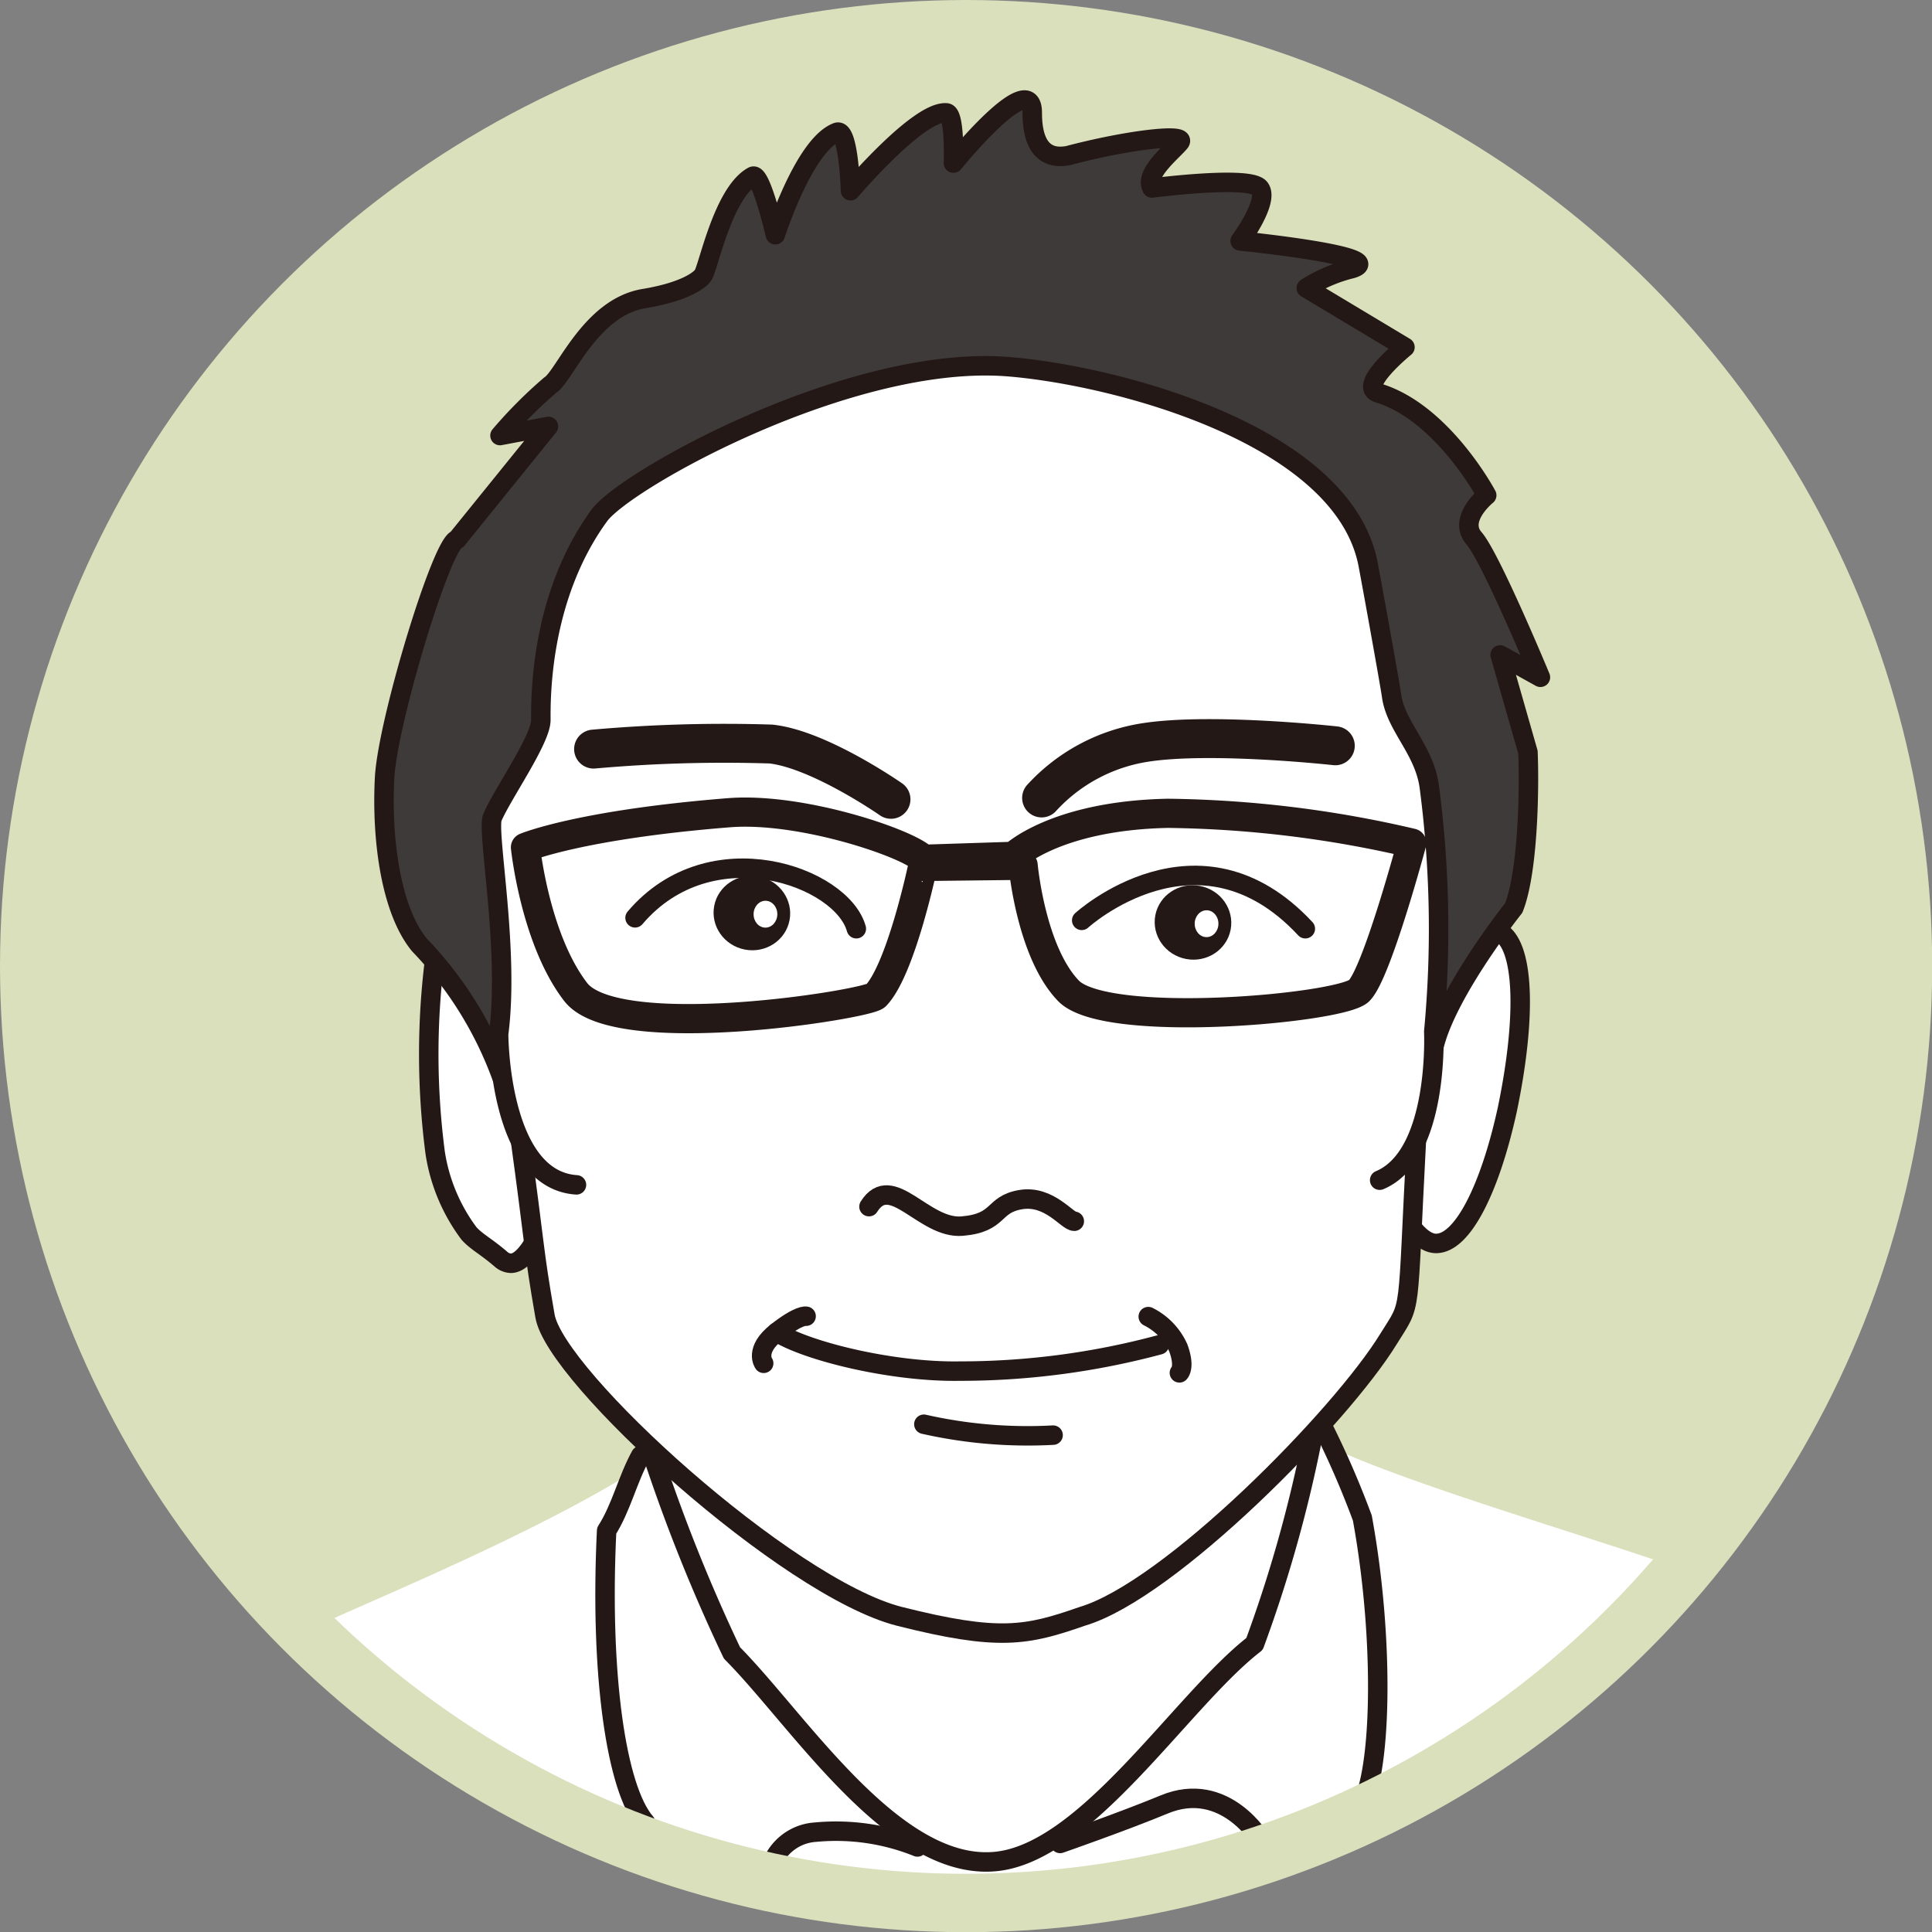 <svg xmlns="http://www.w3.org/2000/svg" viewBox="0 0 99.27 99.27"><rect x="0" y="0" width="99.27" height="99.27" fill="#808080" stroke="none"/><defs><style>.cls-1{fill:#dadfbc;}.cls-2,.cls-3{fill:#fff;}.cls-2,.cls-4,.cls-5,.cls-6,.cls-7{stroke:#231815;stroke-linecap:round;stroke-linejoin:round;}.cls-4{fill:#3e3a39;}.cls-5,.cls-6,.cls-7,.cls-9{fill:none;}.cls-5{stroke-width:1.5px;}.cls-6{stroke-width:2px;}.cls-8{fill:#231815;}.cls-9{stroke:#dadfbc;stroke-miterlimit:10;stroke-width:3px;}</style></defs><g id="レイヤー_2" data-name="レイヤー 2"><g id="レイヤー_2-2" data-name="レイヤー 2"><circle class="cls-1" cx="49.64" cy="49.64" r="48.14"/><path class="cls-2" d="M76.94,47.83c1.41.57,1.51,4.4.5,9.22-.88,4-2.29,6.87-3.67,6.84S71.18,60.48,71,60a9.84,9.84,0,0,1,0-6.11C72.16,50.46,75.38,47.2,76.94,47.83Z"/><path class="cls-3" d="M86.45,80.64A48.52,48.52,0,0,1,49.56,97.88c-1.75,0-20-.31-33.94-14,1.81-1,11.63-4.83,17.59-8.68a39,39,0,0,1,14.18-2.33s12.84-3.31,19.93.94C70.6,75.74,80.77,78.65,86.45,80.64Z"/><path class="cls-2" d="M22.36,49.1a39.11,39.11,0,0,0,0,10.13,9.24,9.24,0,0,0,1.74,4.15c.4.44.86.65,1.63,1.31a.81.81,0,0,0,.52.22c.78,0,1.47-1.61,1.47-1.61h0A5.24,5.24,0,0,0,29.48,61c.74-2.09-.33-4.15-1.85-7a33.34,33.34,0,0,0-4.26-6.11"/><path class="cls-2" d="M33.44,74.48a87.5,87.5,0,0,0,4.17,10.45C41,88.34,45.85,96,51,95.66c4.74-.29,9.7-8.29,13.46-11.19a69.41,69.41,0,0,0,2.91-10.26"/><path class="cls-4" d="M25.78,55.33a19.32,19.32,0,0,0-4.23-6.78c-1.48-1.8-1.95-5.47-1.79-8.57.15-2.89,2.95-12.1,3.72-12.26l4.7-5.81-2.49.47a23.33,23.33,0,0,1,2.58-2.59c.74-.46,2.06-4,4.83-4.45,2.46-.41,3-1.15,3-1.17.25-.17,1-4.24,2.58-5.11.41-.22,1.16,3,1.16,3S41.31,7.45,43,6.8c.61-.23.7,3,.7,3s3.49-4.11,4.92-4c.46,0,.37,2.58.37,2.58s4.05-5,4.05-2.58S54.35,8.08,54.86,8C58,7.17,61,6.84,60.62,7.31s-1.84,1.61-1.43,2.35c0,0,5-.65,5.53,0s-1,2.72-1,2.72,7.78.78,5.75,1.42a7.82,7.82,0,0,0-2.35,1l1.37.82,3.7,2.22s-2.46,2-1.38,2.35c3.32,1,5.58,5.26,5.58,5.26s-1.51,1.22-.65,2.21,3.41,7.14,3.41,7.14l-2.07-1.15,1.43,5c.08,1.94,0,6.17-.73,8,0,0-3.93,4.93-4.2,7.7"/><path class="cls-2" d="M72.78,58.53c-.5,9.43-.2,8.27-1.43,10.26-2.45,4-11.24,12.93-15.74,14.26-2.86,1-4.29,1.29-9.4,0C40.46,81.59,28.5,70.73,28,67.6c-.61-3.5-.47-3.3-1.32-9.46"/><path class="cls-2" d="M29.62,60.88c-4-.26-4-7.75-4-7.75.57-4.32-.62-10.41-.32-11.13.5-1.18,2.49-4,2.49-5s-.09-6.27,3-10.51c1.32-1.83,12.9-8.29,21-7.65,5.43.43,17.3,3.47,18.52,10.23.12.62,1.09,5.95,1.2,6.73.24,1.57,1.71,2.76,1.94,4.7A56.1,56.1,0,0,1,73.67,53s.3,6.35-2.78,7.64"/><path class="cls-5" d="M27,43.54s2.79-1.17,10.45-1.78c3.73-.3,9.27,1.59,10,2.39L52.08,44s2.15-2.09,7.92-2.21a57.64,57.64,0,0,1,12.54,1.53S70.75,50,69.83,50.91s-13,2-14.93,0-2.33-6.45-2.33-6.45l-5.16.06S46.3,49.81,45,51.16c-.43.45-13.33,2.52-15.42-.19S27,43.54,27,43.54Z"/><path class="cls-6" d="M53.52,41a9.09,9.09,0,0,1,5.26-2.84c3.4-.55,9.83.16,9.83.16"/><path class="cls-6" d="M45.78,41.07s-3.68-2.57-6.17-2.84a75.68,75.68,0,0,0-9.11.26"/><path class="cls-7" d="M39.91,68.45c1.6,1,6,2.06,9.4,2a39.45,39.45,0,0,0,10.26-1.35"/><path class="cls-7" d="M44.65,62c1.16-1.84,2.82,1.17,4.79,1s1.53-1.11,3-1.36,2.39,1.11,2.76,1.11"/><path class="cls-7" d="M55.58,47.29s6-5.47,11.49.43"/><path class="cls-7" d="M44,47.72c-.74-2.68-7.48-5.13-11.37-.56"/><ellipse class="cls-8" cx="38.63" cy="46.91" rx="1.91" ry="1.97" transform="translate(-14.68 76.08) rotate(-79.21)"/><ellipse class="cls-3" cx="39.33" cy="46.98" rx="0.69" ry="0.61" transform="translate(-8.14 85.71) rotate(-89.28)"/><ellipse class="cls-8" cx="61.3" cy="47.4" rx="1.91" ry="1.97" transform="translate(3.26 98.74) rotate(-79.21)"/><ellipse class="cls-3" cx="62" cy="47.47" rx="0.69" ry="0.61" transform="translate(13.75 108.86) rotate(-89.28)"/><path class="cls-7" d="M41.42,67.63s-.34-.1-1.51.82-.67,1.6-.67,1.6"/><path class="cls-7" d="M59,67.65a3.31,3.31,0,0,1,1.54,1.6c.37,1,.06,1.29.06,1.29"/><path class="cls-7" d="M47.47,73.18a24.18,24.18,0,0,0,6.64.56"/><path class="cls-7" d="M32.92,74.79c-.68,1.23-1,2.69-1.75,3.86-.36,7.41.5,13.27,2,15"/><path class="cls-7" d="M68.05,73.48A46.19,46.19,0,0,1,70,78c1.16,6.33,1,13.37-.18,15"/><path class="cls-7" d="M47.14,94.9a11.21,11.21,0,0,0-5.24-.76,2.6,2.6,0,0,0-2.4,2.18"/><path class="cls-7" d="M64.81,94.57s-1.86-3.16-5-1.85c-2.15.89-5.34,2-5.34,2"/><circle class="cls-9" cx="49.64" cy="49.64" r="48.14"/></g></g></svg>